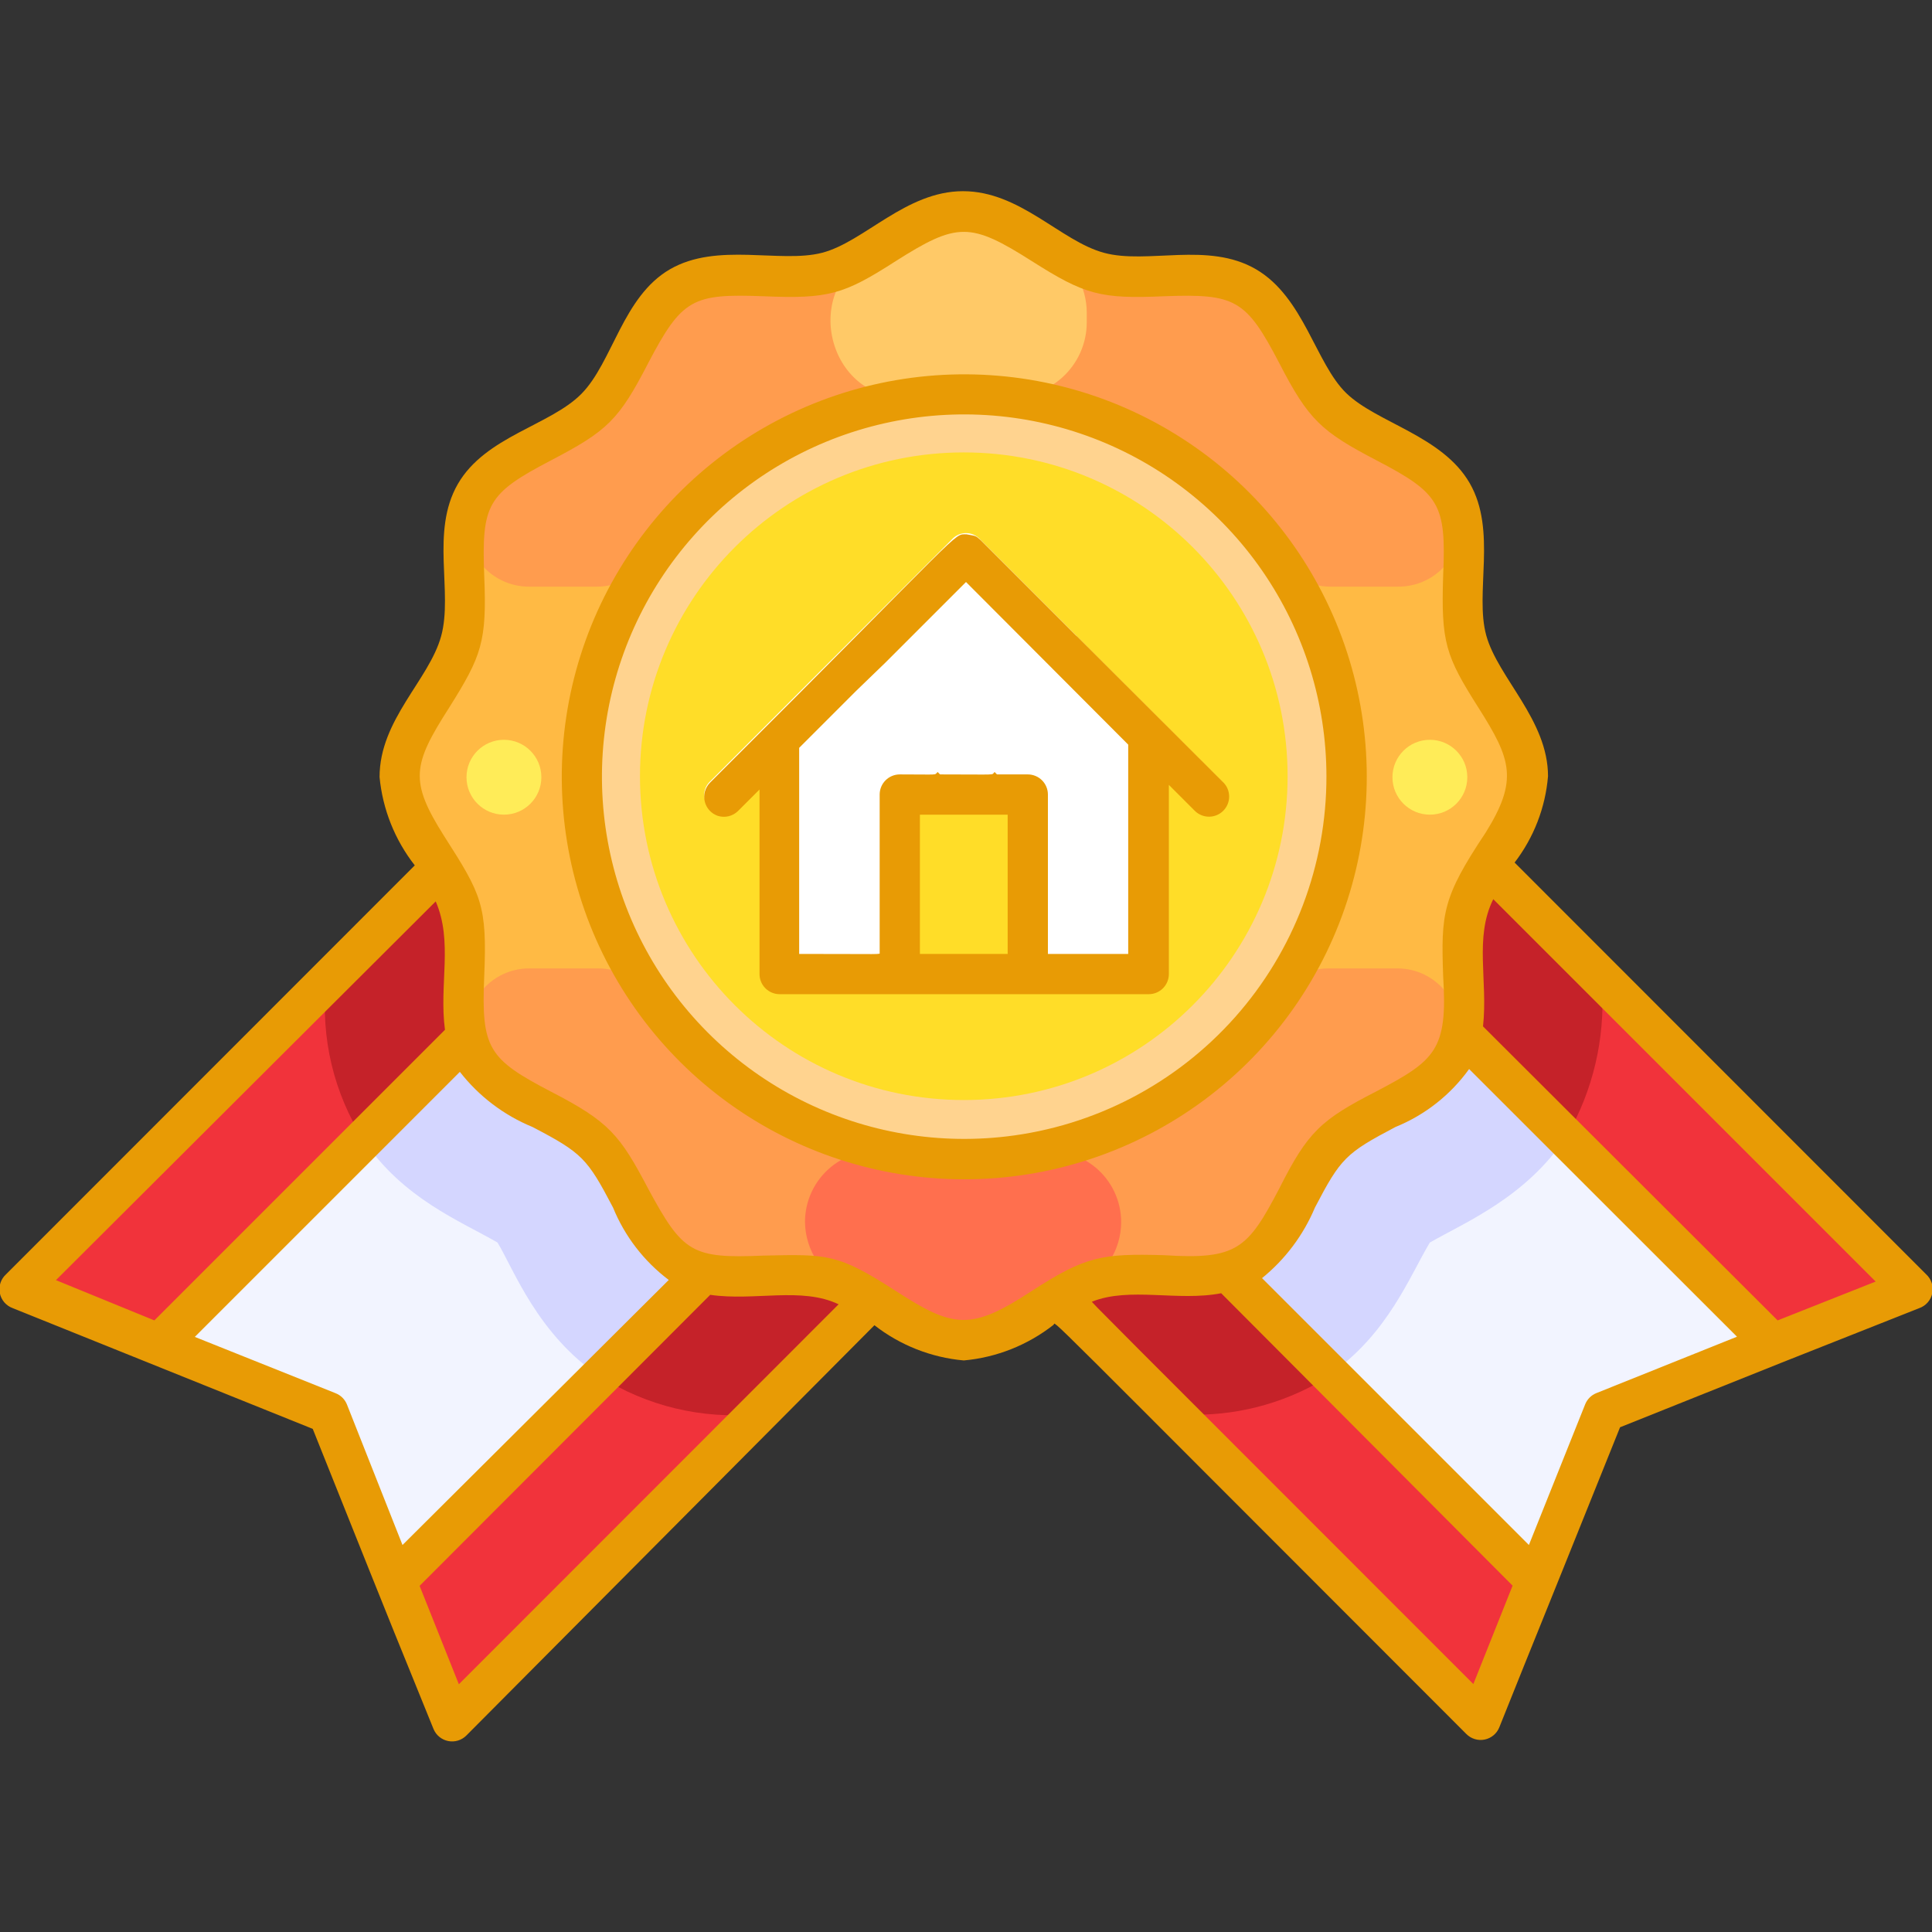 <?xml version="1.0" encoding="UTF-8"?> <svg xmlns="http://www.w3.org/2000/svg" width="512" height="512" viewBox="0 0 512 512" fill="none"><rect x="0" y="0" width="512" height="512" fill="#333333" stroke="none"/><g clip-path="url(#clip0_209_16)"><path d="M313.386 262.027C177.333 398.08 220.906 354.453 119.626 455.787L86.933 374.187L5.333 341.333L199.146 147.68L313.386 262.027Z" fill="#F1333B"></path><path d="M313.387 262.027L200.64 374.773C186.052 376.15 171.419 372.642 159.04 364.8C142.4 353.6 136.16 336.374 131.84 329.28C121.974 323.574 106.827 317.654 96.32 302.08C88.452 289.694 84.959 275.03 86.4 260.427L199.147 147.68L313.387 262.027Z" fill="#C52229"></path><path d="M287.627 236.213L104.854 418.933L86.934 374.187L42.134 356.213L224.854 173.493L256 204.587L287.627 236.213Z" fill="#F2F4FF"></path><path d="M287.627 236.213C245.334 278.293 265.227 258.56 159.04 364.8C142.4 353.6 136.16 336.373 131.84 329.28C121.974 323.573 106.827 317.653 96.32 302.08L224.854 173.493L256 204.587L287.627 236.213Z" fill="#D4D6FF"></path><path d="M506.667 341.333L425.067 374.134L392.373 455.787C290.4 353.76 333.973 397.12 198.613 262.027L312.853 147.68L506.667 341.333Z" fill="#F1333B"></path><path d="M416.533 298.667C406.24 316.16 392.213 321.494 379.2 329.174C372 341.6 366.613 356.16 348.693 366.773C337.385 372.949 324.527 375.71 311.68 374.72L198.613 262.027L312.853 147.68L424.373 259.2C425.646 272.838 422.922 286.551 416.533 298.667Z" fill="#C52229"></path><path d="M469.866 356.213L425.066 374.133L407.146 418.933L224.373 236.213L256 204.587L287.146 173.493L469.866 356.213Z" fill="#F2F4FF"></path><path d="M414.987 301.333C404.32 317.333 388.32 323.893 378.933 329.28C373.6 338.08 367.893 353.493 352.267 364.32C196.96 208.906 338.453 350.507 224.267 236.32L256 204.587L287.147 173.493L414.987 301.333Z" fill="#D4D6FF"></path><path d="M404.907 205.706C404.907 218.613 391.893 229.6 388.907 241.44C385.92 253.28 391.307 269.706 385.067 280.48C378.827 291.253 362.027 294.453 353.067 303.306C344.107 312.16 341.173 328.906 330.24 335.306C319.307 341.706 303.573 335.893 291.253 339.146C278.933 342.4 268.373 355.146 255.52 355.146C242.667 355.146 231.627 342.186 219.787 339.146C207.947 336.106 191.467 341.546 180.747 335.306C170.027 329.066 166.773 312.266 157.92 303.306C149.067 294.346 132.32 291.36 125.92 280.48C119.52 269.6 125.333 253.813 122.08 241.44C118.827 229.066 106.08 218.613 106.08 205.706C106.08 192.8 119.04 181.866 122.08 169.973C125.12 158.08 119.68 141.706 125.92 130.933C132.16 120.16 148.96 117.013 157.92 108.16C166.88 99.306 169.813 82.56 180.747 76.16C191.68 69.76 207.413 75.626 219.787 72.32C232.16 69.013 242.613 56.32 255.52 56.32C268.427 56.32 279.36 69.333 291.253 72.32C303.147 75.306 319.52 69.973 330.24 76.16C340.96 82.347 344.213 99.253 353.067 108.16C361.92 117.066 378.667 120.053 385.067 130.933C391.467 141.813 385.653 157.6 388.907 169.973C392.16 182.346 404.907 192.853 404.907 205.706Z" fill="#FFBA44"></path><path d="M352 256.64C349.339 256.649 346.718 257.298 344.361 258.532C342.003 259.767 339.977 261.551 338.453 263.733C329.12 277.144 316.682 288.1 302.199 295.665C287.717 303.231 271.62 307.182 255.28 307.182C238.941 307.182 222.843 303.231 208.361 295.665C193.879 288.1 181.44 277.144 172.107 263.733C170.595 261.552 168.579 259.768 166.23 258.533C163.88 257.298 161.267 256.648 158.613 256.64H140.48C137.677 256.594 134.909 257.273 132.445 258.612C129.982 259.95 127.906 261.903 126.42 264.28C124.933 266.658 124.086 269.379 123.961 272.18C123.837 274.981 124.438 277.766 125.707 280.267C131.893 291.36 148.8 294.4 157.707 303.307C166.613 312.213 169.6 328.907 180.533 335.307C191.467 341.707 207.2 335.84 219.52 339.147C231.84 342.453 242.4 355.147 255.253 355.147C268.107 355.147 279.147 342.187 291.04 339.147C302.933 336.107 319.307 341.547 330.027 335.307C340.747 329.067 344 312.267 352.853 303.307C361.707 294.347 378.667 291.36 384.853 280.267C386.122 277.766 386.724 274.981 386.599 272.18C386.474 269.379 385.627 266.658 384.14 264.28C382.654 261.903 380.578 259.95 378.115 258.612C375.651 257.273 372.883 256.594 370.08 256.64H352Z" fill="#FF9C4E"></path><path d="M255.413 307.2C311.466 307.2 356.907 261.76 356.907 205.707C356.907 149.653 311.466 104.213 255.413 104.213C199.36 104.213 153.92 149.653 153.92 205.707C153.92 261.76 199.36 307.2 255.413 307.2Z" fill="#FFD38F"></path><path d="M255.413 291.52C302.806 291.52 341.226 253.1 341.226 205.707C341.226 158.313 302.806 119.894 255.413 119.894C208.02 119.894 169.6 158.313 169.6 205.707C169.6 253.1 208.02 291.52 255.413 291.52Z" fill="#FFDD28"></path><path d="M158.187 155.467C160.864 155.469 163.501 154.82 165.871 153.575C168.24 152.33 170.271 150.526 171.787 148.32C181.093 134.735 193.569 123.623 208.135 115.944C222.702 108.266 238.92 104.253 255.387 104.253C271.853 104.253 288.072 108.266 302.638 115.944C317.205 123.623 329.681 134.735 338.987 148.32C340.503 150.526 342.534 152.33 344.903 153.575C347.273 154.82 349.91 155.469 352.587 155.467H370.454C373.094 155.496 375.702 154.888 378.057 153.695C380.412 152.502 382.445 150.759 383.983 148.613C385.522 146.468 386.521 143.983 386.895 141.37C387.269 138.756 387.008 136.091 386.134 133.6C380.8 120.32 362.614 117.6 352.96 108.16C343.307 98.72 341.067 82.56 330.134 76.16C319.2 69.76 303.467 75.573 291.147 72.267C278.827 68.96 268.267 56.267 255.36 56.267C242.454 56.267 231.52 69.28 219.627 72.267C207.734 75.253 191.414 69.92 180.64 76.16C169.867 82.4 166.667 99.2 157.814 108.16C148.054 117.867 129.707 120.373 124.64 133.653C123.775 136.146 123.523 138.81 123.905 141.42C124.287 144.031 125.292 146.511 126.835 148.651C128.379 150.79 130.415 152.527 132.771 153.713C135.128 154.9 137.735 155.501 140.374 155.467H158.187Z" fill="#FF9C4E"></path><path d="M288 82.773C287.978 79.437 287.111 76.16 285.478 73.251C283.846 70.34 281.503 67.892 278.667 66.133C271.254 61.493 263.787 56.213 255.574 56.213C246.294 56.213 237.974 62.987 229.547 67.947C211.947 78.613 220.374 107.947 242.72 105.28C250.417 104.294 258.2 104.187 265.92 104.96C268.694 105.301 271.509 105.047 274.178 104.215C276.846 103.383 279.306 101.993 281.395 100.136C283.484 98.279 285.154 95.999 286.293 93.446C287.431 90.894 288.014 88.128 288 85.333V82.773Z" fill="#FFC967"></path><path d="M297.12 323.893C297.123 321.116 296.512 318.373 295.33 315.86C294.148 313.346 292.425 311.126 290.284 309.357C288.143 307.588 285.638 306.315 282.947 305.629C280.256 304.942 277.446 304.859 274.72 305.387C261.932 307.866 248.787 307.866 236 305.387C233.254 304.814 230.415 304.863 227.691 305.529C224.967 306.194 222.425 307.46 220.253 309.234C218.08 311.008 216.332 313.245 215.135 315.781C213.937 318.317 213.322 321.089 213.333 323.893C213.388 327.625 214.527 331.259 216.61 334.356C218.693 337.452 221.631 339.876 225.066 341.333C235.733 346.347 244.266 355.307 255.36 355.307C266.453 355.307 274.88 346.347 285.653 341.333C289.051 339.853 291.944 337.416 293.98 334.319C296.017 331.222 297.107 327.599 297.12 323.893Z" fill="#FF6F4E"></path><path d="M323.947 207.2L259.467 142.667C258.534 141.773 257.292 141.275 256 141.275C254.709 141.275 253.467 141.773 252.534 142.667L188.054 207.2C187.141 208.112 186.629 209.35 186.629 210.64C186.629 211.93 187.141 213.168 188.054 214.08C188.966 214.992 190.204 215.505 191.494 215.505C192.784 215.505 194.021 214.992 194.934 214.08L206.347 202.667V250.667C206.34 251.677 206.534 252.679 206.917 253.614C207.301 254.549 207.866 255.398 208.581 256.113C209.295 256.828 210.145 257.393 211.08 257.777C212.015 258.16 213.017 258.354 214.027 258.347H238.4V210.347H272.427V258.347H296.8C297.811 258.354 298.813 258.16 299.748 257.777C300.683 257.393 301.532 256.828 302.247 256.113C302.961 255.398 303.527 254.549 303.91 253.614C304.294 252.679 304.488 251.677 304.48 250.667V201.493L317.067 214.133C318.012 214.905 319.209 215.297 320.427 215.233C321.645 215.17 322.795 214.655 323.654 213.789C324.513 212.924 325.019 211.769 325.073 210.551C325.127 209.333 324.726 208.138 323.947 207.2Z" fill="white"></path><path d="M378.933 215.893C384.412 215.893 388.853 211.452 388.853 205.973C388.853 200.495 384.412 196.053 378.933 196.053C373.455 196.053 369.013 200.495 369.013 205.973C369.013 211.452 373.455 215.893 378.933 215.893Z" fill="#FFEC58"></path><path d="M133.547 215.893C139.026 215.893 143.467 211.452 143.467 205.973C143.467 200.495 139.026 196.053 133.547 196.053C128.068 196.053 123.627 200.495 123.627 205.973C123.627 211.452 128.068 215.893 133.547 215.893Z" fill="#FFEC58"></path><path d="M510.453 337.706L401.387 228.587C406.471 221.967 409.544 214.024 410.24 205.707C410.24 190.773 396.96 179.626 393.867 168.373C390.773 157.12 396.747 140.64 389.493 128.053C382.24 115.467 364.853 112.053 356.747 104.16C348.64 96.266 345.547 78.773 332.853 71.36C320.16 63.947 304.053 70.133 292.533 66.987C281.013 63.84 270.347 50.666 255.2 50.666C240.053 50.666 229.013 64.106 217.867 66.987C206.72 69.867 190.08 64.106 177.547 71.36C165.013 78.613 162.347 96 154.08 104.373C145.813 112.746 128.64 115.626 121.333 128.266C114.027 140.906 120.107 156.96 116.907 168.587C113.707 180.213 100.587 190.72 100.587 205.92C101.399 214.455 104.637 222.58 109.92 229.333L1.6 337.706C0.92 338.324 0.411 339.106 0.122 339.978C-0.167 340.85 -0.225 341.782 -0.048 342.683C0.129 343.584 0.535 344.425 1.132 345.122C1.73 345.82 2.497 346.352 3.36 346.666C69.6 373.333 16.64 352 82.88 378.666C110.773 448.426 101.653 425.493 114.88 458.186C115.213 458.998 115.741 459.715 116.417 460.274C117.093 460.833 117.896 461.216 118.756 461.39C119.616 461.564 120.505 461.524 121.345 461.272C122.186 461.02 122.951 460.565 123.573 459.946L231.733 351.2C238.566 356.522 246.787 359.762 255.413 360.533C264.087 359.748 272.348 356.47 279.2 351.093C280.16 350.613 271.093 342.027 388.587 459.52C389.208 460.15 389.977 460.615 390.823 460.874C391.67 461.133 392.568 461.177 393.435 461.003C394.303 460.828 395.114 460.44 395.794 459.874C396.475 459.308 397.004 458.581 397.333 457.76C410.453 425.013 401.28 448.053 429.333 378.24L472 361.173L508.64 346.666C509.507 346.358 510.279 345.831 510.882 345.136C511.485 344.441 511.898 343.601 512.08 342.699C512.263 341.797 512.209 340.864 511.924 339.989C511.639 339.114 511.132 338.328 510.453 337.706ZM115.467 238.88C120.107 249.547 116.32 260.96 117.92 272.906L40.907 349.92L14.826 339.253L115.467 238.88ZM91.947 372.213C91.678 371.538 91.275 370.925 90.761 370.412C90.248 369.898 89.635 369.495 88.96 369.227L51.627 354.293L121.867 284.053C126.904 290.516 133.54 295.553 141.12 298.666C154.293 305.546 155.627 306.986 162.453 320C165.556 327.615 170.661 334.249 177.227 339.2L106.667 409.44L91.947 372.213ZM121.6 446.347L111.2 420.267L188.213 343.146C200 344.853 212.426 340.96 222.24 345.653L121.6 446.347ZM273.493 342.08C257.226 352.746 252.693 352 237.333 342.08C221.973 332.16 219.253 332.373 202.293 332.747C183.307 333.547 180.96 332 171.787 315.04C164.32 300.853 161.493 297.28 146.08 289.333C129.387 280.64 127.52 277.813 128.32 258.826C129.12 239.84 127.68 237.173 117.653 221.493C108.48 206.986 109.333 202.666 119.04 187.52C127.627 173.813 129.067 170.133 128.32 152.48C127.627 133.6 129.12 130.827 146.08 121.973C160.96 114.187 164 111.307 171.787 96.213C180.747 79.093 183.573 77.813 202.293 78.507C219.627 79.253 223.627 78.026 237.333 69.227C253.653 58.88 257.12 58.827 273.493 69.227C287.52 78.133 291.627 79.253 308.533 78.507C327.413 77.813 330.187 79.306 339.04 96.266C346.827 111.413 350.293 114.4 364.747 121.973C381.653 130.773 383.253 133.653 382.453 152.48C381.867 170.24 383.093 173.813 391.787 187.52C400.48 201.226 402.453 206.666 393.653 220.746C382.24 237.866 381.867 242.08 382.453 258.72C383.68 278.24 380.373 281.013 364.747 289.226C350.08 296.746 346.613 299.893 339.04 314.933C330.667 330.933 327.84 333.866 308.533 332.64C292 332.16 287.68 332.906 273.493 342.08ZM390.453 446.293C289.547 345.386 289.12 344.96 289.387 344.96C299.36 340.96 312.16 344.96 323.627 342.72L400.853 420.213L390.453 446.293ZM423.093 369.173C422.423 369.435 421.813 369.83 421.3 370.335C420.787 370.839 420.381 371.441 420.107 372.106L405.173 409.44L334.453 338.72C340.601 333.732 345.42 327.301 348.48 320C355.307 306.933 356.64 305.6 369.813 298.666C377.638 295.489 384.404 290.164 389.333 283.306L460.32 354.24L423.093 369.173ZM471.093 349.92L393.013 272C394.347 259.947 390.667 248.427 395.733 238.293L497.067 339.627L471.093 349.92Z" fill="#E89B05"></path><path d="M357.707 236.533C364.152 215.062 363.668 192.106 356.325 170.926C348.982 149.745 335.152 131.416 316.799 118.543C298.447 105.669 276.505 98.904 254.089 99.21C231.674 99.516 209.925 106.876 191.93 120.245C173.935 133.614 160.61 152.313 153.847 173.686C147.084 195.059 147.226 218.02 154.254 239.307C161.282 260.595 174.839 279.127 192.998 292.272C211.157 305.417 232.996 312.506 255.414 312.533C278.373 312.561 300.728 305.181 319.157 291.489C337.587 277.796 351.106 258.523 357.707 236.533ZM266.667 301.173C247.34 303.433 227.784 299.766 210.589 290.659C193.393 281.552 179.371 267.434 170.381 250.177C161.391 232.921 157.857 213.34 160.248 194.029C162.638 174.718 170.84 156.59 183.767 142.046C196.694 127.503 213.735 117.231 232.631 112.591C251.528 107.952 271.389 109.165 289.581 116.068C307.773 122.972 323.438 135.241 334.499 151.249C345.561 167.257 351.497 186.249 351.52 205.707C351.549 229.257 342.919 251.997 327.274 269.599C311.628 287.202 290.058 298.439 266.667 301.173Z" fill="#E89B05"></path><path d="M304.427 263.467C305.842 263.467 307.198 262.905 308.198 261.905C309.198 260.905 309.76 259.548 309.76 258.134V208L316.64 214.88C317.138 215.374 317.727 215.765 318.376 216.031C319.024 216.297 319.718 216.432 320.419 216.43C321.12 216.427 321.813 216.287 322.46 216.016C323.106 215.746 323.693 215.351 324.187 214.854C324.681 214.356 325.072 213.767 325.338 213.118C325.604 212.47 325.739 211.775 325.737 211.075C325.734 210.374 325.594 209.68 325.323 209.034C325.053 208.388 324.658 207.801 324.16 207.307L285.494 168.694L285.12 168.374L259.894 143.147C258.454 141.867 258.667 142.08 256.16 141.6C252.427 141.6 256.64 139.2 188.16 207.414C187.525 208.057 187.063 208.851 186.819 209.721C186.574 210.591 186.555 211.51 186.763 212.39C186.971 213.269 187.399 214.082 188.008 214.751C188.616 215.42 189.384 215.923 190.24 216.214C191.162 216.503 192.145 216.537 193.084 216.312C194.024 216.086 194.884 215.61 195.574 214.934L201.28 209.227V258.134C201.28 259.548 201.842 260.905 202.842 261.905C203.843 262.905 205.199 263.467 206.614 263.467H304.427ZM243.787 252.8V215.894H267.04V252.8H243.787ZM277.707 252.8V210.56C277.707 209.146 277.145 207.789 276.145 206.789C275.145 205.789 273.788 205.227 272.374 205.227H264.214L263.574 204.587C262.614 205.494 264.96 205.227 249.12 205.227L248.48 204.587C247.52 205.494 249.174 205.227 238.454 205.227C237.039 205.227 235.683 205.789 234.682 206.789C233.682 207.789 233.12 209.146 233.12 210.56V252.48C233.12 253.014 234.507 252.8 211.787 252.8V198.187L226.88 183.094L234.667 175.574L256 154.24L298.987 197.334V252.8H277.707Z" fill="#E89B05"></path></g><defs><clipPath id="clip0_209_16"><rect width="512" height="512" fill="white"></rect></clipPath></defs></svg> 